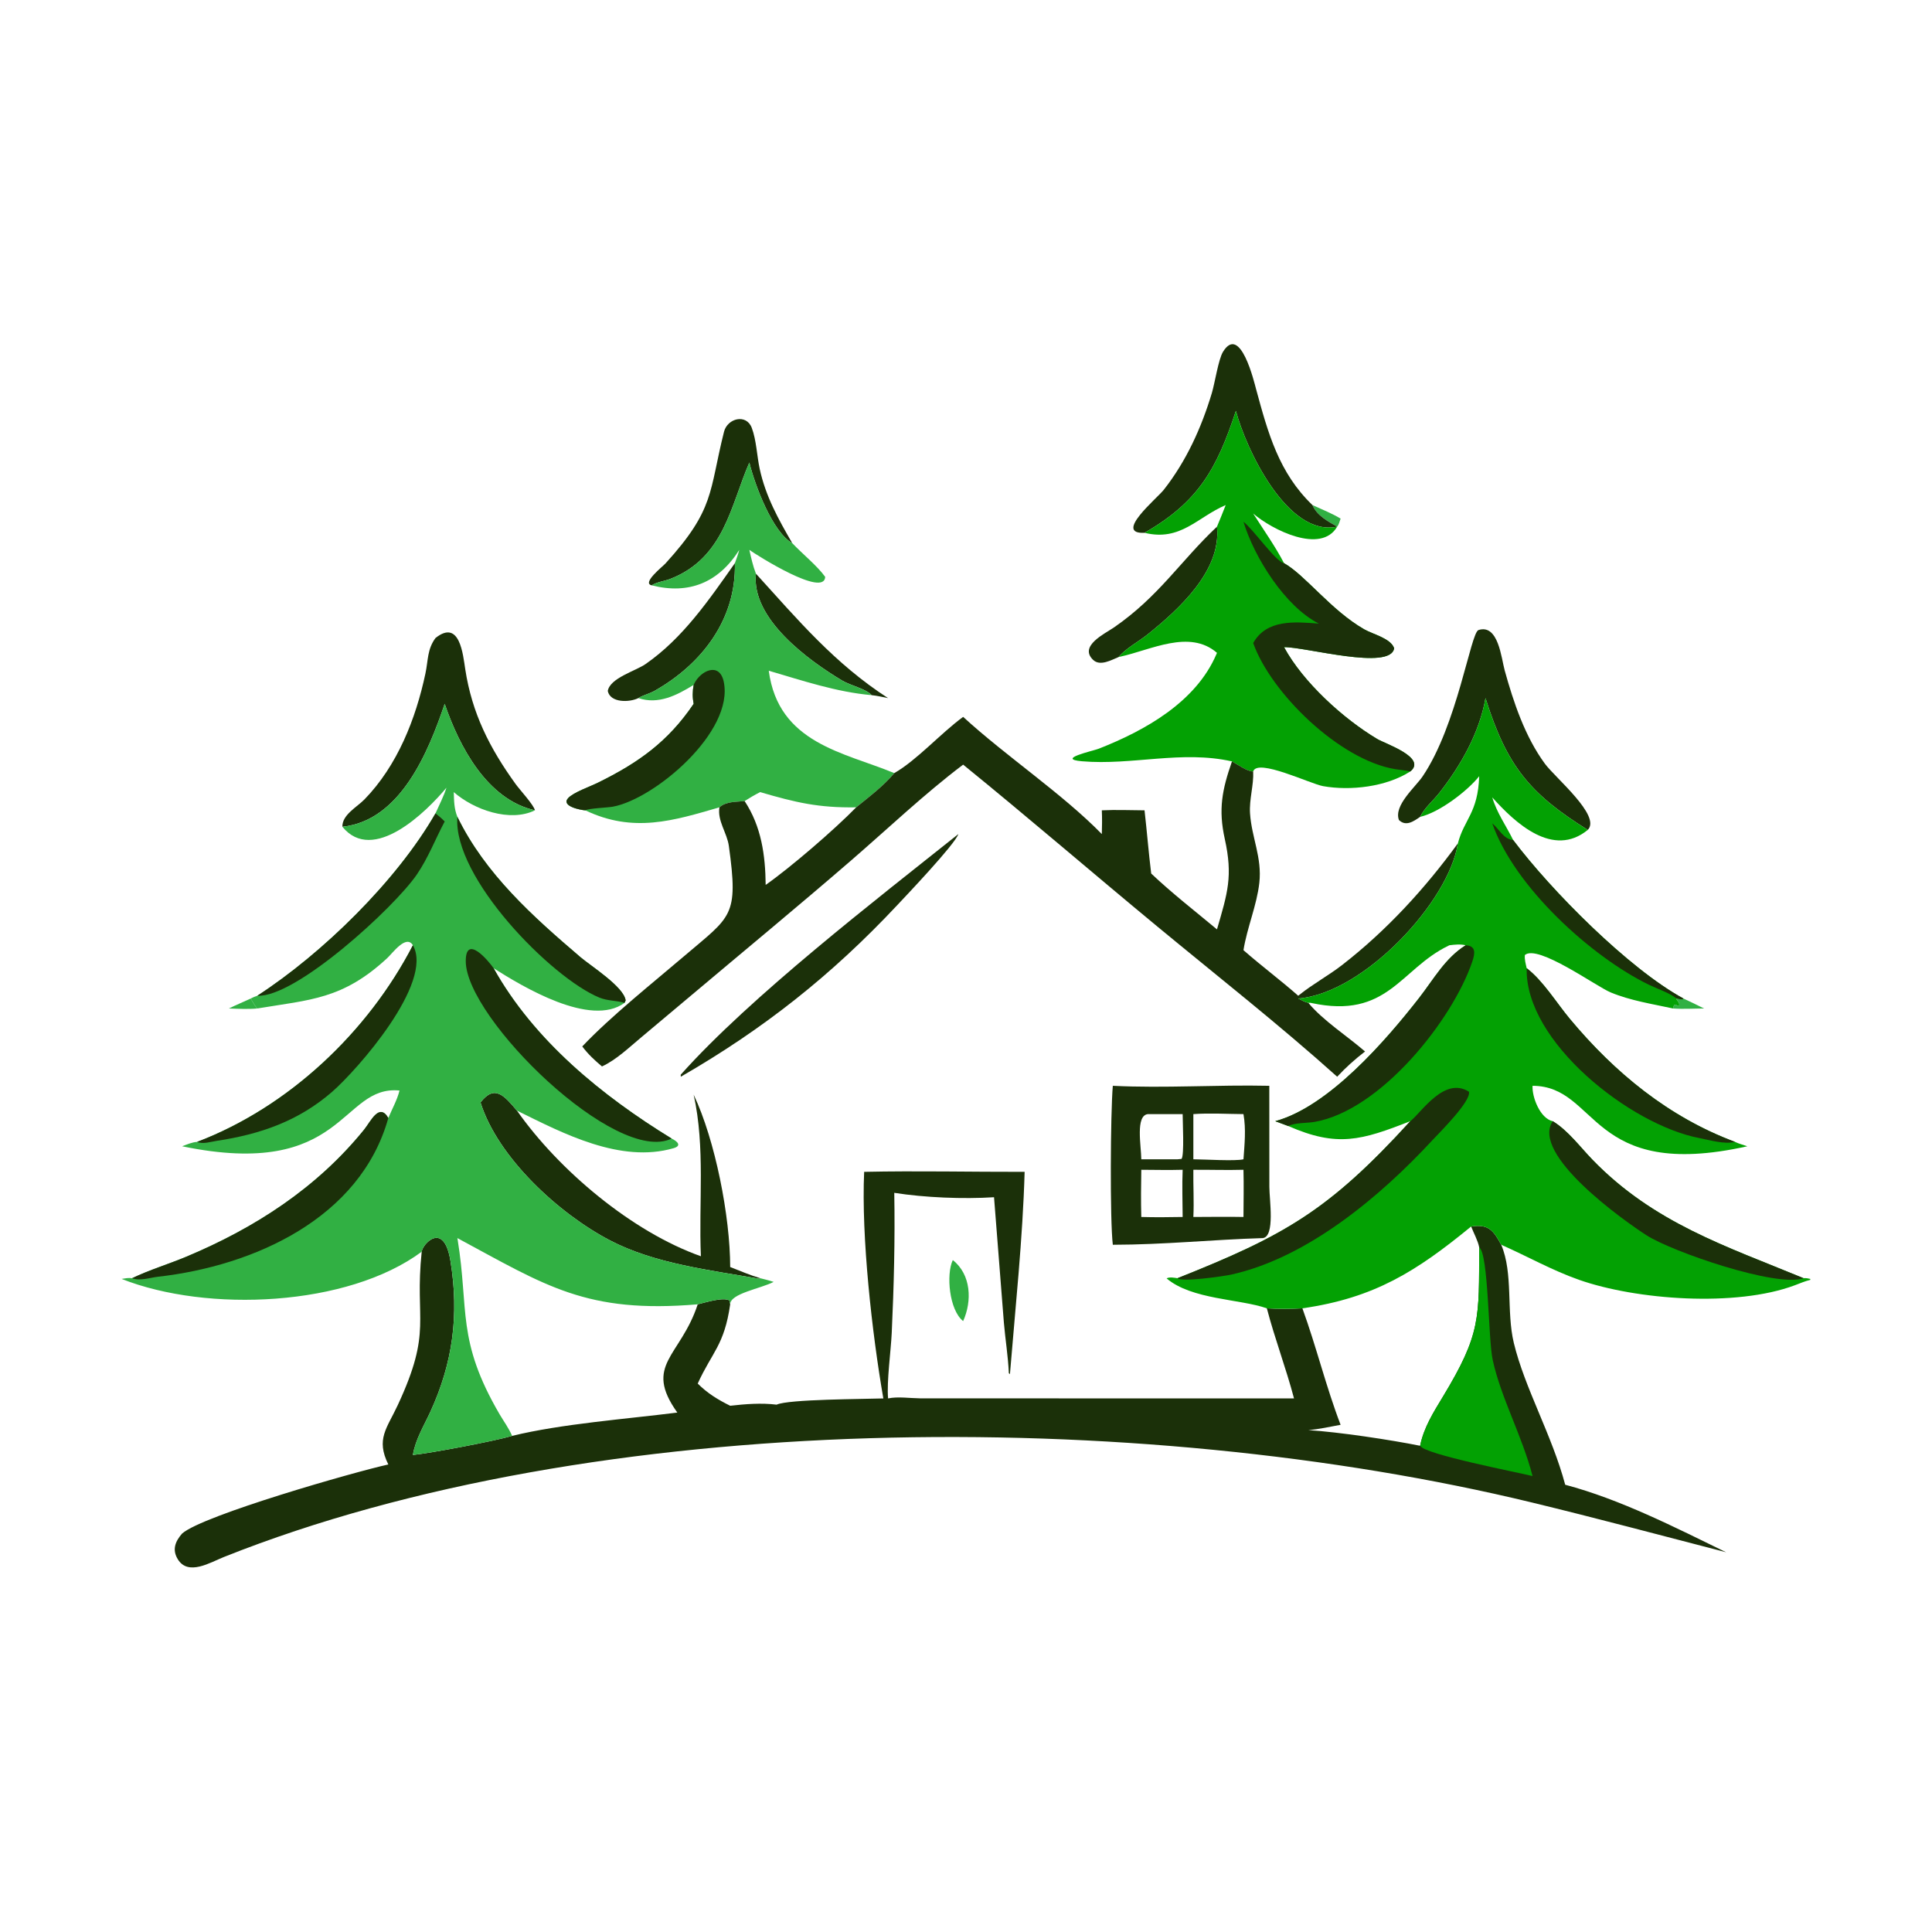 <?xml version="1.0" encoding="UTF-8"?> <svg xmlns="http://www.w3.org/2000/svg" xmlns:xlink="http://www.w3.org/1999/xlink" width="1024" height="1024"><path fill="#31B043" transform="scale(2 2)" d="M60.651 267.258C62.552 266.327 64.524 265.512 66.446 264.619C66.979 265.488 67.482 266.527 68.187 267.258C65.713 267.481 63.134 267.341 60.651 267.258Z"></path><path fill="#31B043" transform="scale(2 2)" d="M444.325 264.619L445.754 264.889L446.124 264.619C447.968 265.45 449.775 266.363 451.589 267.258C448.891 267.267 446.066 267.457 443.384 267.258C443.685 265.787 443.846 266.192 444.869 266.664L444.989 266.529C445.114 265.725 444.784 265.554 444.32 264.912L444.325 264.619Z"></path><path fill="#31B043" transform="scale(2 2)" d="M347.809 133.846C350.285 134.983 352.94 136.026 355.271 137.436C355.028 138.14 354.841 138.985 354.366 139.569L354.366 139.569C351.86 138.126 348.997 136.635 347.809 133.846Z"></path><path fill="#31B043" transform="scale(2 2)" d="M252.501 333.934C257.38 337.763 257.645 344.796 255.242 350.102C251.565 347.208 250.687 337.766 252.501 333.934Z"></path><path fill="#1B3009" transform="scale(2 2)" d="M200.33 152.032C211.463 164.28 221.179 175.854 235.348 185.007C233.907 184.722 232.455 184.374 230.993 184.224C229.6 182.59 225.316 181.633 223.24 180.392C214.42 175.12 199.021 164.049 200.33 152.032Z"></path><path fill="#1B3009" transform="scale(2 2)" d="M322.512 139.569C323.734 151.212 312.389 161.515 304.089 168.159C301.83 169.968 298.188 171.944 296.466 174.111C294.55 174.891 291.541 176.654 289.68 174.869C285.837 171.184 292.872 167.897 295.263 166.243C307.149 158.023 312.799 148.719 322.512 139.569Z"></path><path fill="#1B3009" transform="scale(2 2)" d="M169.164 185.007C166.806 186.178 161.729 186.305 161.066 183.118C161.656 179.682 168.396 177.836 171.06 175.995C180.965 169.148 187.902 158.955 194.749 149.253C195.126 164.114 186.015 175.975 173.497 183.067C172.122 183.846 170.502 184.19 169.164 185.007Z"></path><path fill="#1B3009" transform="scale(2 2)" d="M172.708 155.119C170.02 154.531 175.578 150.181 176.355 149.327C189.497 134.888 187.866 130.38 191.865 114.438C192.769 110.837 197.778 109.57 199.221 113.371C200.463 116.64 200.581 120.81 201.332 124.273C202.905 131.528 206.285 137.601 209.954 143.938C204.733 141.022 200.05 128.612 198.585 122.581C193.649 133.862 191.971 147.864 177.592 153.433C176.094 154.014 174.008 154.245 172.708 155.119Z"></path><path fill="#1B3009" transform="scale(2 2)" d="M253.973 221.038C253.108 223.726 240.07 237.43 237.766 239.888C220.36 258.46 202.311 272.717 180.417 285.344L180.402 284.804C198.789 264.159 232.361 238.271 253.973 221.038Z"></path><path fill="#1B3009" transform="scale(2 2)" d="M115.409 169.082C121.837 163.949 122.699 173.473 123.302 177.394C125.094 189.059 129.779 198.275 136.673 207.818C137.73 209.283 141.453 213.306 141.768 214.746C129.083 211.892 121.73 197.864 117.847 186.525C113.58 199.128 106.164 217.498 90.734 219.1C90.645 215.934 94.6 213.894 96.593 211.845C105.31 202.886 110.182 190.518 112.742 178.489C113.496 174.951 113.195 172.094 115.409 169.082Z"></path><path fill="#1B3009" transform="scale(2 2)" d="M303.313 141.199C295.022 141.603 306.595 132.116 308.42 129.791C314.377 122.203 318.375 113.39 321.146 104.181C321.954 101.496 322.892 95.209 324.114 93.226C328.719 85.754 332.402 101.384 332.881 103.144C336.055 114.822 338.908 125.286 347.809 133.846C348.997 136.635 351.86 138.126 354.366 139.569C341.188 142.417 330.133 118.833 327.527 108.885C322.514 124.111 317.68 132.963 303.313 141.199Z"></path><path fill="#1B3009" transform="scale(2 2)" d="M376.351 216.474C374.585 217.691 372.579 219.11 370.733 217.311C369.285 213.473 375.075 208.597 376.98 205.792C386.223 192.188 389.731 167.632 391.819 166.966C397.081 165.287 397.87 174.455 398.754 177.648C401.104 186.132 404.144 195.217 409.416 202.397C412.154 206.126 424.42 216.23 420.776 219.934C405.534 210.408 399.364 203.179 393.675 185.007C392.066 194.19 387.098 202.913 381.413 210.146C379.801 212.197 377.467 214.127 376.351 216.474Z"></path><path fill="#1B3009" transform="scale(2 2)" d="M127.341 292.162C131.159 287.168 133.776 290.574 137.007 294.334C148.077 310.113 167.462 326.445 185.743 332.918C185.131 318.68 186.95 304.133 183.822 290.089C189.565 302.196 193.492 322.397 193.508 335.774C196.13 336.799 198.751 337.924 201.448 338.734L201.203 338.886C188.024 336.565 173.53 334.913 161.631 328.703C148.188 321.688 131.942 306.835 127.341 292.162Z"></path><path fill="#1B3009" transform="scale(2 2)" d="M294.909 287.748C308.662 288.431 322.591 287.44 336.378 287.748L336.393 314.535C336.392 317.921 337.95 327.685 334.659 328.107C321.152 328.516 308.737 329.849 294.909 329.875C294.13 323.395 294.278 295.076 294.909 287.748ZM316.252 295.249L316.252 307.224C318.971 307.23 327.462 307.755 329.532 307.224C329.821 303.144 330.239 299.307 329.532 295.249C325.113 295.22 320.661 294.934 316.252 295.249ZM316.252 310.004C316.191 314.154 316.451 318.374 316.252 322.511C320.674 322.507 325.112 322.419 329.532 322.511C329.549 318.348 329.646 314.165 329.532 310.004C325.101 310.134 320.681 309.975 316.252 310.004ZM302.456 310.004C302.386 314.178 302.34 318.338 302.456 322.511C306.113 322.619 309.759 322.573 313.416 322.511C313.396 318.36 313.239 314.148 313.416 310.004C309.771 310.112 306.104 310.02 302.456 310.004ZM304.227 295.249C300.841 295.567 302.434 303.695 302.456 307.224L312.062 307.224L313.122 307.122C313.893 306.109 313.404 297.133 313.416 295.249L304.227 295.249Z"></path><path fill="#31B043" transform="scale(2 2)" d="M198.585 122.581C200.05 128.612 204.733 141.022 209.954 143.938C212.609 146.756 216.578 149.942 218.685 152.876C218.423 158.417 200.752 147.251 198.585 145.727C199.073 147.875 199.529 149.973 200.33 152.032C199.021 164.049 214.42 175.12 223.24 180.392C225.316 181.633 229.6 182.59 230.993 184.224C221.623 183.399 212.709 180.373 203.731 177.753C206.288 197.069 223.75 199.372 236.991 204.88C234.247 208.226 230.267 211.212 226.902 213.951C216.929 214.107 210.895 212.68 201.448 209.919C200.021 210.643 198.679 211.428 197.332 212.292C195.066 212.555 192.468 212.338 190.654 213.951C178.475 217.489 167.859 220.835 155.115 214.746C154.018 214.7 148.585 213.686 150.554 211.515C151.938 209.991 156.397 208.43 158.405 207.444C169.143 202.17 177.052 196.56 183.822 186.525C183.487 184.772 183.504 183.253 183.822 181.511C179.346 184.264 174.51 186.78 169.164 185.007C170.502 184.19 172.122 183.846 173.497 183.067C186.015 175.975 195.126 164.114 194.749 149.253C195.177 148.084 195.604 146.935 195.915 145.727C190.44 154.387 182.578 157.633 172.708 155.119C174.008 154.245 176.094 154.014 177.592 153.433C191.971 147.864 193.649 133.862 198.585 122.581Z"></path><path fill="#1B3009" transform="scale(2 2)" d="M183.822 181.511L183.979 181.181C185.636 177.762 190.657 175.308 191.795 180.647C194.621 193.904 173.485 211.75 162.419 213.778C160.921 214.053 156.099 214.195 155.115 214.746C154.018 214.7 148.585 213.686 150.554 211.515C151.938 209.991 156.397 208.43 158.405 207.444C169.143 202.17 177.052 196.56 183.822 186.525C183.487 184.772 183.504 183.253 183.822 181.511Z"></path><path fill="#03A103" transform="scale(2 2)" d="M327.527 108.885C330.133 118.833 341.188 142.417 354.366 139.569L354.366 139.569C350.102 146.936 337.102 140.406 332.109 136.086C334.852 140.415 337.921 144.714 340.285 149.253C345.871 152.372 352.738 161.754 361.565 166.796C363.824 168.087 368.6 169.181 369.462 171.798C368.52 177.817 345.889 171.405 340.285 171.503C345.317 180.793 355.982 190.479 364.99 195.849C367.081 197.096 378.223 200.777 373.75 204.435C367.391 208.531 357.883 209.631 350.634 208.336C347.213 207.724 333.219 200.884 332.109 204.435C330.553 204.5 327.912 202.522 326.486 201.781C313.185 198.768 300.037 202.884 286.741 201.742C279.714 201.139 289.64 199.022 291.218 198.402C303.413 193.604 316.915 186.077 322.353 173.384L322.512 173.008C315.212 166.68 304.937 172.287 296.899 174.019L296.466 174.111C298.188 171.944 301.83 169.968 304.089 168.159C312.389 161.515 323.734 151.212 322.512 139.569C323.295 137.668 324.096 135.769 324.822 133.846C317.271 137.073 312.887 143.535 303.313 141.199C317.68 132.963 322.514 124.111 327.527 108.885Z"></path><path fill="#1B3009" transform="scale(2 2)" d="M329.532 138.277C332.167 140.286 338.056 148.844 340.285 149.253C345.871 152.372 352.738 161.754 361.565 166.796C363.824 168.087 368.6 169.181 369.462 171.798C368.52 177.817 345.889 171.405 340.285 171.503C345.317 180.793 355.982 190.479 364.99 195.849C367.081 197.096 378.223 200.777 373.75 204.435C372.439 204.137 371.065 204.055 369.737 203.836C354.991 201.399 336.808 183.669 332.109 170.415C335.659 164.063 343.129 164.774 349.511 165.265C340.529 160.712 332.388 147.691 329.532 138.277Z"></path><path fill="#1B3009" transform="scale(2 2)" d="M236.991 204.88C242.91 201.519 249.394 194.241 255.242 189.98C266.703 200.484 281.471 210.278 291.995 221.038C292.061 218.931 292.091 216.851 291.995 214.746C295.74 214.561 299.562 214.724 303.313 214.746C303.951 220.323 304.388 225.92 305.079 231.491C310.572 236.701 316.695 241.45 322.512 246.296C325.318 236.648 326.776 232.224 324.577 222.31C322.837 214.461 323.871 209.274 326.486 201.781C327.912 202.522 330.553 204.5 332.109 204.435C332.278 208.141 331.02 211.81 331.273 215.568C331.703 221.981 334.485 227.248 333.738 233.946C333.071 239.923 330.499 245.769 329.532 251.805C334.262 255.963 339.324 259.722 344.046 263.887L344.391 263.608C347.98 260.73 352.073 258.539 355.711 255.711C367.494 246.553 377.587 235.542 386.352 223.507C383.943 239.052 361.383 263.241 344.046 264.619C344.921 265.057 345.775 265.545 346.732 265.772C350.578 270.43 357.072 274.587 361.754 278.657C359.07 280.715 356.671 282.865 354.366 285.344C339.11 271.643 322.553 258.637 306.715 245.543C289.504 231.314 272.577 216.717 255.242 202.637C245.081 210.298 235.123 219.761 225.41 228.154C211.438 240.228 197.163 252.008 183.039 263.906L170.062 274.799C166.804 277.499 163.39 280.837 159.533 282.617C157.595 281.008 155.817 279.34 154.306 277.317C161.881 269.311 173.005 260.474 181.439 253.274C193.799 242.723 195.762 242.969 193.152 224.173C192.672 220.713 190.074 217.548 190.654 213.951C192.468 212.338 195.066 212.555 197.332 212.292C198.679 211.428 200.021 210.643 201.448 209.919C210.895 212.68 216.929 214.107 226.902 213.951C230.267 211.212 234.247 208.226 236.991 204.88ZM201.448 209.919C200.021 210.643 198.679 211.428 197.332 212.292C201.765 219.001 202.834 226.638 202.911 234.511C209.516 229.877 221.116 219.875 226.902 213.951C216.929 214.107 210.895 212.68 201.448 209.919Z"></path><path fill="#1B3009" transform="scale(2 2)" d="M229.01 310.551C243.158 310.244 257.379 310.582 271.536 310.551C271.053 328 269.068 346.716 267.645 364.144L267.354 363.926C267.16 359.428 266.419 355 266.038 350.515L263.429 317.278C255.283 317.799 245.037 317.382 236.991 316.113C237.207 328.491 236.896 340.841 236.32 353.205C236.092 358.077 234.961 366.083 235.348 370.599C237.862 370.047 241.257 370.554 243.888 370.578L342.93 370.599C340.81 362.563 337.83 354.767 335.73 346.721C338.837 346.907 342.039 346.876 345.148 346.721C364.269 343.974 375.363 336.915 389.871 325.035C394.472 324.336 395.773 326.063 397.839 329.875C401.068 337.48 399.161 347.498 401.171 355.865C404.05 367.846 411.283 380.302 414.795 393.474C429.392 397.336 443.912 404.772 457.452 411.365C440.278 406.93 423.177 402.341 405.927 398.166C301.495 372.891 158.115 373.213 59.295 412.637C55.731 414.059 49.892 417.693 47.139 413.252C45.534 410.664 46.471 408.452 48.264 406.401C53.811 401.532 94.265 389.983 102.909 388.102C99.573 381.343 102.519 378.587 105.425 372.339C114.672 352.463 109.833 350.153 111.754 331.718C111.905 329.805 117.613 323.314 119.378 334.17C121.698 348.442 120.013 361.153 114.041 374.159C112.322 377.904 110.093 381.472 109.424 385.581C114.044 385.126 131.241 381.87 135.709 380.526C148.843 377.315 165.982 376.058 179.498 374.343C170.43 361.631 180.342 359.57 184.905 345.658C186.755 345.234 191.647 343.639 193.321 344.644L193.508 345.658C191.944 356.541 188.711 358.286 184.905 366.659C187.483 369.24 190.252 370.927 193.508 372.54C197.541 372.082 201.783 371.75 205.817 372.25C208.877 370.79 229.128 370.777 234.092 370.599C231.098 353.33 228.226 327.726 229.01 310.551ZM345.148 346.721C348.855 356.903 351.391 367.453 355.271 377.588C352.446 378.108 349.596 378.747 346.732 378.996C354.739 379.49 368.546 381.57 376.351 383.147C377.297 378.348 379.874 374.289 382.364 370.175C392.526 353.393 391.921 349.385 392.004 330.558C391.653 328.745 390.538 326.791 389.871 325.035C375.363 336.915 364.269 343.974 345.148 346.721Z"></path><path fill="#03A103" transform="scale(2 2)" d="M392.004 330.558C394.497 332.271 394.378 354.818 395.576 360.366C397.751 370.44 403.42 380.573 406.142 391.173C402.388 390.222 377.37 385.405 376.351 383.147C377.297 378.348 379.874 374.289 382.364 370.175C392.526 353.393 391.921 349.385 392.004 330.558Z"></path><path fill="#03A103" transform="scale(2 2)" d="M393.675 185.007C399.364 203.179 405.534 210.408 420.776 219.934C411.576 227.432 401.608 218.171 395.467 211.32C396.675 215.433 399.128 218.799 400.997 222.609C411.018 235.943 431.592 256.706 446.124 264.619L445.754 264.889L444.325 264.619L444.32 264.912C444.784 265.554 445.114 265.725 444.989 266.529L444.869 266.664C443.846 266.192 443.685 265.787 443.384 267.258C437.831 266.053 432.114 265.186 426.836 262.996C423.003 261.405 407.482 250.146 404.106 253.092C403.985 254.277 404.337 255.438 404.592 256.591C408.92 259.887 412.492 265.773 416.02 270.006C427.908 284.272 442.232 296.069 459.823 302.62C460.81 303.114 462.016 303.41 463.066 303.773C421 313.142 423.695 287.79 406.142 287.748C405.97 290.719 408.134 296.4 411.489 297.123C415.543 299.585 418.775 303.996 422.061 307.382C438.326 324.138 457.387 330.235 477.961 338.734C478.593 338.668 479.115 338.784 479.727 338.915L479.753 339.176C478.294 339.534 477.072 340.074 475.681 340.597C460.052 346.474 433.579 344.492 418.434 339.156C411.247 336.624 404.77 332.94 397.839 329.875C395.773 326.063 394.472 324.336 389.871 325.035C375.363 336.915 364.269 343.974 345.148 346.721C342.039 346.876 338.837 346.907 335.73 346.721C328.704 344.234 315.754 344.43 309.167 338.787C309.917 338.353 311.211 338.615 312.062 338.734C340.331 327.485 352.098 320.879 373.75 297.123C360.793 302.202 354.406 304.106 341.401 298.407L337.954 297.123C352.101 293.282 367.215 275.819 376.038 264.521C379.916 259.554 382.975 253.895 388.433 250.5C386.989 250.168 385.571 250.321 384.113 250.5L383.774 250.663C371.046 256.852 367.755 270.165 347.505 265.799C347.117 265.715 347.245 265.748 346.732 265.772C345.775 265.545 344.921 265.057 344.046 264.619C361.383 263.241 383.943 239.052 386.352 223.507C388.006 217.108 391.665 215.493 392.004 205.708C388.824 209.7 381.342 215.352 376.351 216.474C377.467 214.127 379.801 212.197 381.413 210.146C387.098 202.913 392.066 194.19 393.675 185.007Z"></path><path fill="#1B3009" transform="scale(2 2)" d="M395.467 218.198C397.269 219.659 398.489 222.433 400.997 222.609C411.018 235.943 431.592 256.706 446.124 264.619L445.754 264.889L444.325 264.619C442.437 263.117 439.253 262.074 437.05 261.006C421.733 253.582 401.295 235.002 395.467 218.198Z"></path><path fill="#1B3009" transform="scale(2 2)" d="M404.592 256.591C408.92 259.887 412.492 265.773 416.02 270.006C427.908 284.272 442.232 296.069 459.823 302.62C456.871 303.297 453.273 302.159 450.369 301.607C432.101 298.134 404.046 276.06 404.592 256.591Z"></path><path fill="#1B3009" transform="scale(2 2)" d="M411.489 297.123C415.543 299.585 418.775 303.996 422.061 307.382C438.326 324.138 457.387 330.235 477.961 338.734C470.794 341.285 443.063 331.684 436.366 327.377C430.323 323.49 405.556 305.93 411.489 297.123Z"></path><path fill="#1B3009" transform="scale(2 2)" d="M388.433 250.5C391.151 250.681 390.94 252.556 390.185 254.792C384.943 270.33 365.886 294.278 348.376 297.312C346.278 297.676 343.279 297.475 341.401 298.407L337.954 297.123C352.101 293.282 367.215 275.819 376.038 264.521C379.916 259.554 382.975 253.895 388.433 250.5Z"></path><path fill="#1B3009" transform="scale(2 2)" d="M373.75 297.123C376.681 294.857 382.751 285.16 389.292 289.32C389.886 291.863 381.37 300.251 379.543 302.226C365.836 317.043 346.474 333.328 326.274 337.782C324.33 338.211 313.071 339.841 312.062 338.734C340.331 327.485 352.098 320.879 373.75 297.123Z"></path><path fill="#31B043" transform="scale(2 2)" d="M117.847 186.525C121.73 197.864 129.083 211.892 141.768 214.746C135.102 217.996 125.557 214.569 120.258 209.919C120.33 212.25 120.324 214.262 121.211 216.474C128.574 231.609 141.233 242.906 153.844 253.673C156.518 255.957 165.378 261.545 165.802 265.129L165.511 265.772C156.514 272.363 138.502 261.468 130.813 256.591C141.532 275.77 159.559 290.427 177.99 301.73C179.433 302.422 180.821 303.613 178.496 304.286C164.425 308.356 149.175 300.332 137.246 294.45L137.007 294.334C133.776 290.574 131.159 287.168 127.341 292.162C131.942 306.835 148.188 321.688 161.631 328.703C173.53 334.913 188.024 336.565 201.203 338.886L201.448 338.734C202.646 339.038 203.849 339.322 205.021 339.718C201.667 341.483 193.485 342.789 193.508 345.658L193.321 344.644C191.647 343.639 186.755 345.234 184.905 345.658C180.342 359.57 170.43 361.631 179.498 374.343C165.982 376.058 148.843 377.315 135.709 380.526C131.241 381.87 114.044 385.126 109.424 385.581C110.093 381.472 112.322 377.904 114.041 374.159C120.013 361.153 121.698 348.442 119.378 334.17C117.613 323.314 111.905 329.805 111.754 331.718C92.105 346.285 54.937 347.904 32.225 338.924C33.154 338.783 34.068 338.582 35.006 338.734C39.649 336.51 44.627 335.027 49.375 333.039C67.607 325.405 83.991 314.798 96.493 299.366C98.233 297.218 100.496 292.119 102.909 296.278C103.883 293.93 105.279 291.456 105.875 288.999C90.169 287.473 91.471 312.737 48.264 303.773C49.49 303.323 50.911 302.679 52.223 302.62C76.481 293.397 97.496 273.547 109.424 250.5C107.628 247.565 104.049 252.586 102.624 253.907C90.806 264.855 82.259 264.91 68.187 267.258C67.482 266.527 66.979 265.488 66.446 264.619C67.029 264.313 67.56 264.09 68.187 263.887C85.453 252.688 105.139 233.455 115.409 215.548C116.399 213.325 117.574 211.065 118.314 208.751C113.001 215.145 98.868 229.085 90.734 219.1C106.164 217.498 113.58 199.128 117.847 186.525ZM121.211 328.107L121.278 328.509C124.323 347.229 120.93 355.139 132.394 374.789C133.464 376.624 134.909 378.575 135.709 380.526C148.843 377.315 165.982 376.058 179.498 374.343C170.43 361.631 180.342 359.57 184.905 345.658C155.381 348.16 144.716 340.754 121.211 328.107Z"></path><path fill="#1B3009" transform="scale(2 2)" d="M115.409 215.548C116.281 216.226 117.081 216.906 117.847 217.703C115.33 222.433 113.508 227.304 110.456 231.769C104.509 240.467 78.429 264.415 68.187 263.887C85.453 252.688 105.139 233.455 115.409 215.548Z"></path><path fill="#1B3009" transform="scale(2 2)" d="M121.211 216.474C128.574 231.609 141.233 242.906 153.844 253.673C156.518 255.957 165.378 261.545 165.802 265.129L165.511 265.772C163.308 265.116 161.056 265.278 158.84 264.371C146.174 259.187 119.952 232.555 121.211 216.474Z"></path><path fill="#1B3009" transform="scale(2 2)" d="M109.424 250.5C115.047 260.428 94.644 283.591 87.974 289.378C79.094 297.08 69.02 300.585 57.482 302.329C55.803 302.583 53.871 303.268 52.223 302.62C76.481 293.397 97.496 273.547 109.424 250.5Z"></path><path fill="#1B3009" transform="scale(2 2)" d="M35.006 338.734C39.649 336.51 44.627 335.027 49.375 333.039C67.607 325.405 83.991 314.798 96.493 299.366C98.233 297.218 100.496 292.119 102.909 296.278C95.476 322.917 67.193 335.483 41.914 338.344C39.799 338.583 37.054 339.537 35.006 338.734Z"></path><path fill="#1B3009" transform="scale(2 2)" d="M177.99 301.73C163.335 308.896 123.528 269.949 123.433 254.776C123.387 247.446 129.356 254.502 130.813 256.591C141.532 275.77 159.559 290.427 177.99 301.73Z"></path></svg> 